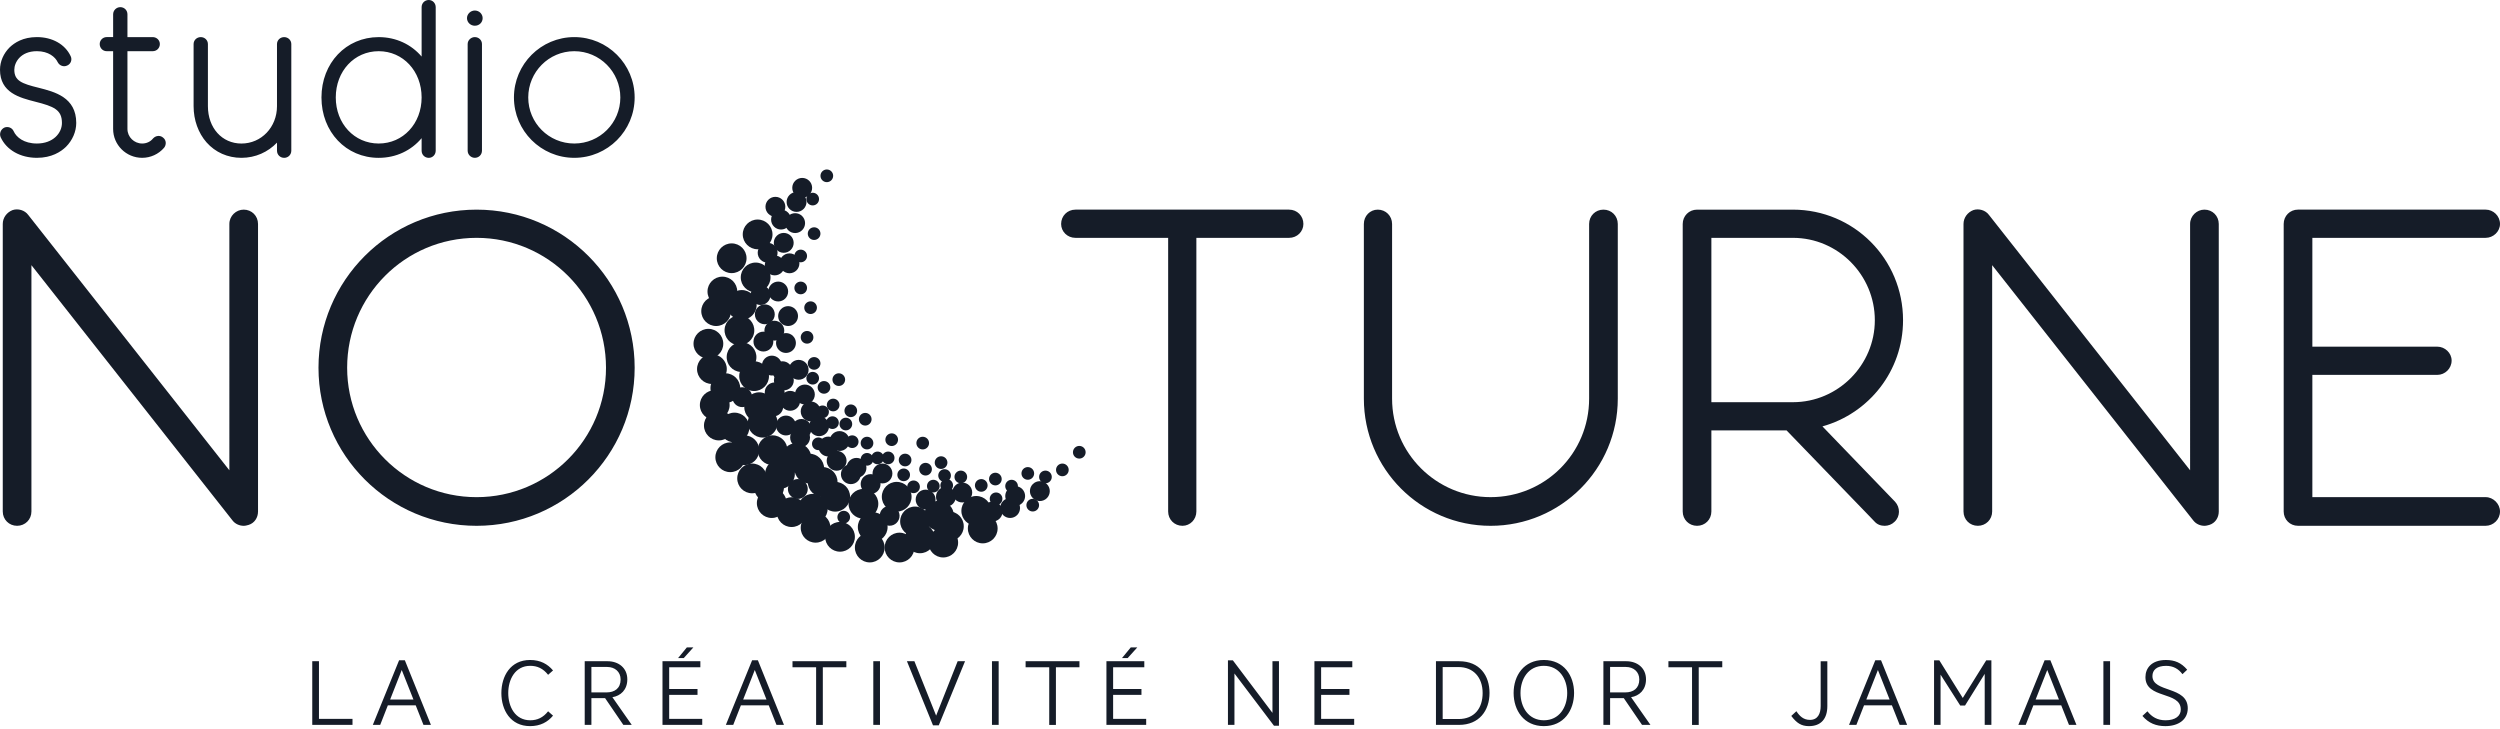 <?xml version="1.0" encoding="utf-8"?>
<!-- Generator: Adobe Illustrator 17.0.0, SVG Export Plug-In . SVG Version: 6.00 Build 0)  -->
<!DOCTYPE svg PUBLIC "-//W3C//DTD SVG 1.1//EN" "http://www.w3.org/Graphics/SVG/1.1/DTD/svg11.dtd">
<svg version="1.1" id="Calque_1" xmlns="http://www.w3.org/2000/svg" xmlns:xlink="http://www.w3.org/1999/xlink" x="0px" y="0px"
	 width="257.106px" height="75px" viewBox="0 0 257.106 75" enable-background="new 0 0 257.106 75" xml:space="preserve">
<g>
	<path fill="#151C28" d="M224.45,69.333l0.486-0.458c-0.61-0.718-1.282-0.999-2.186-0.999c-1.497,0-2.108,0.855-2.108,1.758
		c0,2.284,3.634,1.419,3.634,3.334c0,0.66-0.555,1.108-1.566,1.108c-0.836,0-1.419-0.35-1.865-0.924l-0.514,0.476
		c0.641,0.748,1.408,1.049,2.36,1.049c1.313,0,2.303-0.641,2.303-1.835c0-2.313-3.634-1.584-3.634-3.315
		c0-0.611,0.438-1.049,1.409-1.049C223.489,68.476,224.034,68.777,224.45,69.333 M217.006,68.002h-0.688v6.547h0.688V68.002z
		 M211.749,71.945h-2.401l1.196-3.042L211.749,71.945z M213.547,74.549l-2.682-6.645h-0.592l-2.702,6.645h0.759l0.787-2.011h2.866
		l0.797,2.011H213.547z M204.799,74.549v-6.636h-0.533l-2.409,3.868l-2.41-3.868h-0.544v6.636h0.669V69.38l2.022,3.177h0.496
		l2.022-3.255v5.246h0.686V74.549z M194.334,71.945h-2.399l1.194-3.042L194.334,71.945z M196.133,74.549l-2.682-6.645h-0.592
		l-2.701,6.645h0.757l0.787-2.011h2.866l0.797,2.011H196.133z M187.242,68.002v4.605c0,0.797-0.302,1.428-1.1,1.428
		c-0.679,0-1.068-0.398-1.398-0.893l-0.525,0.486c0.553,0.729,1.029,1.049,1.816,1.049c1.224,0,1.893-0.738,1.893-2.058v-4.616
		h-0.687V68.002z M177.122,68.623v-0.621h-5.538v0.621h2.429v5.928h0.688v-5.928H177.122z M169.736,74.549l-1.992-2.847
		c0.837-0.135,1.535-0.747,1.535-1.835c0-1.186-0.912-1.865-2.03-1.865h-2.352v6.547h0.69v-2.75h1.408l1.876,2.75H169.736z
		 M168.589,69.876c0,0.913-0.611,1.332-1.438,1.332h-1.565v-2.616h1.632C167.987,68.593,168.589,69.078,168.589,69.876
		 M161.882,71.265c0-1.778-1.048-3.391-3.109-3.391c-2.06,0-3.109,1.612-3.109,3.391c0,1.78,1.049,3.411,3.109,3.411
		C160.836,74.676,161.882,73.045,161.882,71.265 M161.175,71.275c0,1.467-0.817,2.8-2.402,2.8c-1.584,0-2.401-1.351-2.401-2.8
		c0-1.467,0.817-2.8,2.401-2.8C160.36,68.476,161.175,69.828,161.175,71.275 M152.478,71.275c0,1.554-0.836,2.672-2.478,2.672
		h-1.632v-5.345H150C151.515,68.602,152.478,69.652,152.478,71.275 M153.186,71.265c0-1.768-0.99-3.263-3.138-3.263h-2.371v6.547
		h2.371C152.129,74.549,153.186,73.073,153.186,71.265 M139.267,74.549v-0.621h-3.4V71.46h2.914v-0.602h-2.914v-2.237h3.207V68
		h-3.895v6.547h4.088V74.549z M131.532,74.635V68h-0.669v5.314l-4.072-5.403h-0.506v6.636h0.669v-5.285l4.063,5.372h0.515V74.635z
		 M115.971,67.679l0.99-1.097h-0.671l-0.903,1.097H115.971z M117.876,74.549v-0.621h-3.4V71.46h2.914v-0.602h-2.914v-2.237h3.207V68
		h-3.895v6.547h4.088V74.549z M111.013,68.623v-0.621h-5.537v0.621h2.429v5.928h0.688v-5.928H111.013z M102.705,68.002h-0.688v6.547
		h0.688V68.002z M94.039,68.002h-0.768l2.682,6.596h0.592l2.702-6.596h-0.759l-2.214,5.596L94.039,68.002z M90.5,68.002h-0.688
		v6.547H90.5V68.002z M87.04,68.623v-0.621h-5.538v0.621h2.429v5.928h0.69v-5.928H87.04z M78.829,71.945h-2.401l1.196-3.042
		L78.829,71.945z M80.625,74.549l-2.681-6.645h-0.594l-2.701,6.645h0.759l0.787-2.011h2.866l0.795,2.011H80.625z M70.317,67.679
		l0.99-1.097h-0.671l-0.902,1.097H70.317z M72.22,74.549v-0.621h-3.4V71.46h2.914v-0.602H68.82v-2.237h3.207V68h-3.895v6.547h4.088
		V74.549z M64.971,74.549l-1.991-2.847c0.837-0.135,1.534-0.747,1.534-1.835c0-1.186-0.912-1.865-2.029-1.865h-2.352v6.547h0.688
		v-2.75h1.409l1.876,2.75H64.971z M63.825,69.876c0,0.913-0.613,1.332-1.438,1.332h-1.566v-2.616h1.634
		C63.222,68.593,63.825,69.078,63.825,69.876 M51.562,71.284c0,1.731,0.933,3.392,2.952,3.392c1.059,0,1.808-0.417,2.361-1.077
		l-0.506-0.448c-0.514,0.651-1.117,0.924-1.835,0.924c-1.565,0-2.264-1.409-2.264-2.8c0-1.389,0.699-2.8,2.264-2.8
		c0.719,0,1.321,0.272,1.835,0.924l0.506-0.448c-0.554-0.66-1.302-1.077-2.361-1.077C52.495,67.875,51.562,69.535,51.562,71.284
		 M42.521,71.945H40.12l1.196-3.042L42.521,71.945z M44.318,74.549l-2.682-6.645h-0.592l-2.702,6.645H39.1l0.787-2.011h2.866
		l0.797,2.011H44.318z M36.252,74.549v-0.621h-3.449V68h-0.69v6.547h4.138V74.549z"/>
	<path fill="#151C28" d="M255.632,51.127h-17.824V38.554h12.849c0.783,0,1.474-0.645,1.474-1.474c0-0.783-0.691-1.428-1.474-1.428
		h-12.849V24.46h17.824c0.783,0,1.474-0.645,1.474-1.428c0-0.829-0.691-1.474-1.474-1.474h-19.298c-0.829,0-1.474,0.645-1.474,1.474
		V52.6c0,0.829,0.645,1.474,1.474,1.474h19.298c0.783,0,1.474-0.645,1.474-1.474C257.106,51.819,256.415,51.127,255.632,51.127
		 M226.709,54.076c-0.414,0-0.875-0.184-1.151-0.553L204.879,27.27v25.331c0,0.829-0.645,1.474-1.474,1.474
		s-1.474-0.645-1.474-1.474V23.033c0-0.645,0.414-1.197,1.013-1.428c0.553-0.184,1.243,0,1.612,0.507l20.679,26.252V23.033
		c0-0.829,0.691-1.474,1.474-1.474c0.829,0,1.474,0.645,1.474,1.474v29.568c0,0.645-0.368,1.197-0.967,1.382
		C227.031,54.03,226.893,54.076,226.709,54.076 M176.002,24.461h8.382c4.651,0,8.428,3.823,8.428,8.474
		c0,4.605-3.776,8.428-8.428,8.428h-8.382V24.461z M187.424,43.851c4.79-1.336,8.29-5.711,8.29-10.916
		c0-6.309-5.066-11.375-11.329-11.375h-9.857c-0.829,0-1.474,0.645-1.474,1.474v29.568c0,0.829,0.645,1.474,1.474,1.474
		c0.829,0,1.474-0.645,1.474-1.474v-8.336h7.737l9.028,9.349c0.276,0.322,0.645,0.461,1.059,0.461c0.368,0,0.737-0.138,1.013-0.414
		c0.599-0.553,0.599-1.474,0.046-2.072L187.424,43.851z M153.296,54.076c-7.184,0-13.033-5.849-13.033-13.079V23.033
		c0-0.829,0.645-1.474,1.428-1.474c0.829,0,1.474,0.645,1.474,1.474v17.962c0,5.619,4.559,10.132,10.132,10.132
		c5.619,0,10.132-4.513,10.132-10.132V23.033c0-0.829,0.645-1.474,1.474-1.474s1.474,0.645,1.474,1.474v17.962
		C166.377,48.226,160.527,54.076,153.296,54.076 M132.571,21.559h-21.969c-0.829,0-1.474,0.645-1.474,1.474
		c0,0.783,0.645,1.428,1.474,1.428h9.533v28.14c0,0.829,0.645,1.474,1.474,1.474c0.783,0,1.428-0.645,1.428-1.474v-28.14h9.533
		c0.829,0,1.474-0.645,1.474-1.428C134.045,22.204,133.4,21.559,132.571,21.559"/>
	<path fill="#151C28" d="M49.012,24.461c-7.369,0-13.311,5.987-13.311,13.357c0,7.323,5.941,13.311,13.311,13.311
		s13.311-5.987,13.311-13.311C62.322,30.449,56.38,24.461,49.012,24.461 M49.012,54.076c-8.982,0-16.258-7.277-16.258-16.258
		s7.277-16.258,16.258-16.258S65.27,28.838,65.27,37.818S57.992,54.076,49.012,54.076 M25.062,54.076
		c-0.414,0-0.875-0.184-1.151-0.553L3.232,27.27v25.331c0,0.829-0.645,1.474-1.474,1.474s-1.474-0.645-1.474-1.474V23.033
		c0-0.645,0.414-1.197,1.013-1.428c0.553-0.184,1.243,0,1.612,0.507l20.679,26.252V23.033c0-0.829,0.691-1.474,1.474-1.474
		c0.829,0,1.474,0.645,1.474,1.474v29.568c0,0.645-0.368,1.197-0.967,1.382C25.385,54.03,25.247,54.076,25.062,54.076"/>
	<path fill="#151C28" d="M59.061,5.265c-2.62,0-4.735,2.14-4.735,4.759c0,2.621,2.115,4.736,4.735,4.736
		c2.621,0,4.736-2.115,4.736-4.736S61.683,5.265,59.061,5.265 M59.061,16.231c-3.424,0-6.206-2.782-6.206-6.208
		c0-3.424,2.781-6.208,6.206-6.208s6.208,2.782,6.208,6.208C65.269,13.45,62.488,16.231,59.061,16.231 M48.831,16.231
		c-0.391,0-0.736-0.322-0.736-0.736V4.528c0-0.391,0.344-0.713,0.736-0.713c0.414,0,0.736,0.322,0.736,0.713v10.967
		C49.567,15.909,49.245,16.231,48.831,16.231 M48.831,1.082c0.46,0,0.805,0.367,0.805,0.782c0,0.437-0.345,0.782-0.805,0.782
		c-0.438,0-0.805-0.345-0.805-0.782C48.026,1.448,48.394,1.082,48.831,1.082 M38.946,14.76c-2.506,0-4.414-2.046-4.414-4.736
		c0-2.712,1.908-4.759,4.414-4.759c2.505,0,4.414,2.048,4.414,4.759C43.36,12.714,41.451,14.76,38.946,14.76 M44.096,0
		c-0.414,0-0.736,0.322-0.736,0.736v5.081c-1.058-1.243-2.621-2-4.414-2c-3.357,0-5.886,2.667-5.886,6.208
		c0,3.539,2.529,6.208,5.886,6.208c1.792,0,3.355-0.759,4.414-2.023v1.288c0,0.414,0.322,0.736,0.736,0.736
		c0.391,0,0.713-0.322,0.713-0.736V0.736C44.808,0.323,44.486,0,44.096,0 M29.222,3.817c-0.414,0-0.736,0.322-0.736,0.713v6.231
		v0.069v0.092c0,2.161-1.609,3.84-3.657,3.84c-2,0-3.447-1.609-3.447-3.84V4.529c0-0.391-0.322-0.713-0.736-0.713
		s-0.736,0.322-0.736,0.713v6.392c0,1.425,0.483,2.758,1.333,3.725c0.897,1.012,2.161,1.586,3.587,1.586
		c1.448,0,2.736-0.598,3.657-1.563v0.828c0,0.414,0.321,0.736,0.736,0.736c0.414,0,0.736-0.322,0.736-0.736V4.529
		C29.958,4.138,29.635,3.817,29.222,3.817 M16.784,14.163c0.321,0.252,0.344,0.713,0.092,1.033
		c-0.576,0.667-1.404,1.035-2.253,1.035c-1.655,0-2.989-1.334-2.989-2.966V5.264h-0.667c-0.391,0-0.713-0.321-0.713-0.736
		c0-0.391,0.322-0.713,0.713-0.713h0.668V1.471c0-0.414,0.344-0.736,0.736-0.736c0.414,0,0.736,0.322,0.736,0.736v2.345h2.597
		c0.414,0,0.736,0.322,0.736,0.713c0,0.414-0.321,0.736-0.736,0.736h-2.597v8.001c0,0.828,0.69,1.494,1.517,1.494
		c0.437,0,0.849-0.184,1.125-0.529C16.025,13.933,16.485,13.887,16.784,14.163 M3.795,16.231c-1.701,0-3.127-0.805-3.725-2.115
		c-0.161-0.368,0-0.805,0.367-0.989c0.368-0.161,0.805,0,0.966,0.368c0.276,0.621,1.058,1.265,2.391,1.265
		c1.678,0,2.575-1.081,2.575-2.115c0-1.358-0.828-1.701-2.736-2.184C2.023,10.046,0,9.54,0,7.172c0-0.851,0.367-1.678,0.989-2.299
		c0.506-0.484,1.379-1.058,2.805-1.058c1.586,0,2.897,0.736,3.47,1.954C7.448,6.136,7.287,6.574,6.92,6.734
		C6.553,6.918,6.116,6.757,5.932,6.39C5.68,5.861,4.989,5.264,3.794,5.264c-1.701,0-2.322,1.173-2.322,1.908
		c0,1.125,0.736,1.425,2.529,1.861c1.609,0.414,3.84,0.966,3.84,3.61c0,0.897-0.391,1.792-1.058,2.459
		C6.255,15.611,5.312,16.231,3.795,16.231"/>
	<path fill="#151C28" d="M92.508,57.84c0.844,0,1.53-0.684,1.53-1.53c0-0.844-0.686-1.528-1.53-1.528s-1.53,0.684-1.53,1.528
		C90.978,57.154,91.664,57.84,92.508,57.84"/>
	<path fill="#151C28" d="M89.449,57.84c0.844,0,1.53-0.684,1.53-1.53c0-0.844-0.686-1.528-1.53-1.528
		c-0.844,0-1.53,0.684-1.53,1.528C87.919,57.154,88.605,57.84,89.449,57.84"/>
	<path fill="#151C28" d="M86.389,56.737c0.844,0,1.53-0.684,1.53-1.53c0-0.844-0.686-1.528-1.53-1.528
		c-0.844,0-1.53,0.684-1.53,1.528C84.86,56.053,85.546,56.737,86.389,56.737"/>
	<path fill="#151C28" d="M83.878,55.808c0.844,0,1.53-0.684,1.53-1.53c0-0.844-0.686-1.528-1.53-1.528s-1.53,0.684-1.53,1.528
		C82.347,55.124,83.033,55.808,83.878,55.808"/>
	<path fill="#151C28" d="M81.411,54.199c0.844,0,1.53-0.684,1.53-1.53c0-0.844-0.686-1.528-1.53-1.528
		c-0.844,0-1.53,0.684-1.53,1.528C79.882,53.514,80.567,54.199,81.411,54.199"/>
	<path fill="#151C28" d="M79.09,51.66c0.844,0,1.53-0.684,1.53-1.53c0-0.844-0.686-1.528-1.53-1.528c-0.844,0-1.53,0.684-1.53,1.528
		C77.561,50.976,78.246,51.66,79.09,51.66"/>
	<path fill="#151C28" d="M76.552,47.83c0.844,0,1.53-0.684,1.53-1.53c0-0.844-0.686-1.528-1.53-1.528s-1.53,0.684-1.53,1.528
		C75.022,47.146,75.708,47.83,76.552,47.83"/>
	<path fill="#151C28" d="M77.35,50.731c0.844,0,1.53-0.684,1.53-1.53c0-0.844-0.686-1.528-1.53-1.528s-1.53,0.684-1.53,1.528
		C75.82,50.047,76.506,50.731,77.35,50.731"/>
	<path fill="#151C28" d="M75.536,45.496c0.844,0,1.53-0.684,1.53-1.53c0-0.844-0.686-1.528-1.53-1.528s-1.53,0.684-1.53,1.528
		C74.007,44.812,74.692,45.496,75.536,45.496"/>
	<path fill="#151C28" d="M73.506,43.187c0.844,0,1.53-0.684,1.53-1.53c0-0.844-0.686-1.528-1.53-1.528
		c-0.844,0-1.53,0.684-1.53,1.528C71.975,42.503,72.661,43.187,73.506,43.187"/>
	<path fill="#151C28" d="M73.215,39.488c0.844,0,1.53-0.684,1.53-1.53c0-0.844-0.686-1.528-1.53-1.528s-1.53,0.684-1.53,1.528
		C71.686,38.804,72.372,39.488,73.215,39.488"/>
	<path fill="#151C28" d="M73.928,45.292c0.844,0,1.53-0.684,1.53-1.53c0-0.844-0.686-1.528-1.53-1.528
		c-0.844,0-1.53,0.684-1.53,1.528C72.397,44.607,73.083,45.292,73.928,45.292"/>
	<path fill="#151C28" d="M75.101,48.555c0.844,0,1.53-0.684,1.53-1.53c0-0.844-0.686-1.528-1.53-1.528
		c-0.844,0-1.53,0.684-1.53,1.528C73.571,47.871,74.257,48.555,75.101,48.555"/>
	<path fill="#151C28" d="M79.368,53.27c0.844,0,1.53-0.684,1.53-1.53c0-0.844-0.686-1.528-1.53-1.528
		c-0.844,0-1.53,0.684-1.53,1.528C77.837,52.585,78.524,53.27,79.368,53.27"/>
	<path fill="#151C28" d="M72.853,36.878c0.844,0,1.53-0.684,1.53-1.53c0-0.844-0.686-1.528-1.53-1.528
		c-0.844,0-1.53,0.684-1.53,1.528C71.323,36.194,72.009,36.878,72.853,36.878"/>
	<path fill="#151C28" d="M73.651,33.528c0.844,0,1.53-0.684,1.53-1.53c0-0.844-0.686-1.528-1.53-1.528
		c-0.844,0-1.53,0.684-1.53,1.528C72.121,32.844,72.807,33.528,73.651,33.528"/>
	<path fill="#151C28" d="M74.291,31.51c0.844,0,1.53-0.684,1.53-1.53c0-0.844-0.686-1.528-1.53-1.528
		c-0.844,0-1.53,0.684-1.53,1.528C72.76,30.826,73.447,31.51,74.291,31.51"/>
	<path fill="#151C28" d="M75.247,28.089c0.844,0,1.53-0.684,1.53-1.53c0-0.844-0.686-1.528-1.53-1.528s-1.53,0.684-1.53,1.528
		C73.716,27.404,74.402,28.089,75.247,28.089"/>
	<path fill="#151C28" d="M77.916,25.635c0.844,0,1.53-0.684,1.53-1.53c0-0.844-0.686-1.528-1.53-1.528
		c-0.844,0-1.53,0.684-1.53,1.528C76.387,24.951,77.073,25.635,77.916,25.635"/>
	<path fill="#151C28" d="M76.285,32.889c0.844,0,1.53-0.684,1.53-1.53c0-0.844-0.686-1.528-1.53-1.528
		c-0.844,0-1.53,0.684-1.53,1.528C74.754,32.204,75.44,32.889,76.285,32.889"/>
	<path fill="#151C28" d="M77.712,30.061c0.844,0,1.53-0.684,1.53-1.53c0-0.844-0.686-1.528-1.53-1.528s-1.53,0.684-1.53,1.528
		C76.183,29.376,76.868,30.061,77.712,30.061"/>
	<path fill="#151C28" d="M74.594,41.447c0.844,0,1.53-0.684,1.53-1.53c0-0.844-0.686-1.528-1.53-1.528
		c-0.844,0-1.53,0.684-1.53,1.528C73.064,40.762,73.75,41.447,74.594,41.447"/>
	<path fill="#151C28" d="M78.075,43.405c0.844,0,1.53-0.684,1.53-1.53c0-0.844-0.686-1.528-1.53-1.528
		c-0.844,0-1.53,0.684-1.53,1.528C76.545,42.721,77.231,43.405,78.075,43.405"/>
	<path fill="#151C28" d="M77.554,40.215c0.844,0,1.53-0.684,1.53-1.53c0-0.844-0.686-1.528-1.53-1.528
		c-0.844,0-1.53,0.684-1.53,1.528C76.024,39.53,76.71,40.215,77.554,40.215"/>
	<path fill="#151C28" d="M79.453,47.83c0.844,0,1.53-0.684,1.53-1.53c0-0.844-0.686-1.528-1.53-1.528
		c-0.844,0-1.53,0.684-1.53,1.528C77.923,47.146,78.609,47.83,79.453,47.83"/>
	<path fill="#151C28" d="M78.437,45.001c0.844,0,1.53-0.684,1.53-1.53c0-0.844-0.686-1.528-1.53-1.528
		c-0.844,0-1.53,0.684-1.53,1.528C76.908,44.317,77.593,45.001,78.437,45.001"/>
	<path fill="#151C28" d="M81.906,48.628c0.844,0,1.53-0.684,1.53-1.53c0-0.844-0.686-1.528-1.53-1.528
		c-0.844,0-1.53,0.684-1.53,1.528C80.375,47.942,81.061,48.628,81.906,48.628"/>
	<path fill="#151C28" d="M80.214,50.273c0.844,0,1.53-0.684,1.53-1.53c0-0.844-0.686-1.528-1.53-1.528
		c-0.844,0-1.53,0.684-1.53,1.528C78.685,49.588,79.37,50.273,80.214,50.273"/>
	<path fill="#151C28" d="M83.587,53.85c0.844,0,1.53-0.684,1.53-1.53c0-0.844-0.686-1.528-1.53-1.528
		c-0.844,0-1.53,0.684-1.53,1.528C82.058,53.166,82.743,53.85,83.587,53.85"/>
	<path fill="#151C28" d="M84.603,51.094c0.844,0,1.53-0.684,1.53-1.53c0-0.844-0.686-1.528-1.53-1.528s-1.53,0.684-1.53,1.528
		C83.072,50.409,83.758,51.094,84.603,51.094"/>
	<path fill="#151C28" d="M83.225,49.716c0.844,0,1.53-0.684,1.53-1.53c0-0.844-0.686-1.528-1.53-1.528
		c-0.844,0-1.53,0.684-1.53,1.528C81.694,49.031,82.38,49.716,83.225,49.716"/>
	<path fill="#151C28" d="M88.797,53.341c0.844,0,1.53-0.684,1.53-1.53c0-0.844-0.686-1.528-1.53-1.528
		c-0.844,0-1.53,0.684-1.53,1.528C87.266,52.657,87.952,53.341,88.797,53.341"/>
	<path fill="#151C28" d="M85.894,52.616c0.844,0,1.53-0.684,1.53-1.53c0-0.844-0.686-1.528-1.53-1.528
		c-0.844,0-1.53,0.684-1.53,1.528C84.365,51.932,85.051,52.616,85.894,52.616"/>
	<path fill="#151C28" d="M89.752,55.735c0.844,0,1.53-0.684,1.53-1.53c0-0.844-0.686-1.528-1.53-1.528
		c-0.844,0-1.53,0.684-1.53,1.528C88.222,55.051,88.908,55.735,89.752,55.735"/>
	<path fill="#151C28" d="M94.104,55.155c0.844,0,1.53-0.684,1.53-1.53c0-0.844-0.686-1.528-1.53-1.528s-1.53,0.684-1.53,1.528
		C92.574,54.471,93.26,55.155,94.104,55.155"/>
	<path fill="#151C28" d="M92.218,52.616c0.844,0,1.53-0.684,1.53-1.53c0-0.844-0.686-1.528-1.53-1.528s-1.53,0.684-1.53,1.528
		C90.688,51.932,91.375,52.616,92.218,52.616"/>
	<path fill="#151C28" d="M96.571,54.561c0.844,0,1.53-0.684,1.53-1.53c0-0.844-0.686-1.528-1.53-1.528
		c-0.844,0-1.53,0.684-1.53,1.528C95.04,53.877,95.725,54.561,96.571,54.561"/>
	<path fill="#151C28" d="M100.401,54.068c0.844,0,1.53-0.684,1.53-1.53c0-0.844-0.686-1.528-1.53-1.528s-1.53,0.684-1.53,1.528
		C98.871,53.383,99.557,54.068,100.401,54.068"/>
	<path fill="#151C28" d="M97.585,55.65c0.844,0,1.53-0.684,1.53-1.53c0-0.844-0.686-1.528-1.53-1.528s-1.53,0.684-1.53,1.528
		C96.055,54.966,96.741,55.65,97.585,55.65"/>
	<path fill="#151C28" d="M94.612,56.896c0.844,0,1.53-0.684,1.53-1.53c0-0.844-0.686-1.528-1.53-1.528s-1.53,0.684-1.53,1.528
		C93.081,56.211,93.767,56.896,94.612,56.896"/>
	<path fill="#151C28" d="M97.005,57.331c0.844,0,1.53-0.684,1.53-1.53c0-0.844-0.686-1.528-1.53-1.528
		c-0.844,0-1.53,0.684-1.53,1.528C95.475,56.647,96.161,57.331,97.005,57.331"/>
	<path fill="#151C28" d="M101.067,55.88c0.844,0,1.53-0.684,1.53-1.53c0-0.844-0.686-1.528-1.53-1.528
		c-0.844,0-1.53,0.684-1.53,1.528C99.537,55.196,100.222,55.88,101.067,55.88"/>
	<path fill="#151C28" d="M103.882,53.27c0.564,0,1.022-0.458,1.022-1.022s-0.458-1.022-1.022-1.022s-1.022,0.458-1.022,1.022
		C102.861,52.811,103.318,53.27,103.882,53.27"/>
	<path fill="#151C28" d="M102.082,53.632c0.564,0,1.022-0.458,1.022-1.022c0-0.564-0.458-1.022-1.022-1.022
		s-1.022,0.458-1.022,1.022C101.061,53.174,101.518,53.632,102.082,53.632"/>
	<path fill="#151C28" d="M97.282,52.109c0.564,0,1.022-0.458,1.022-1.022s-0.458-1.022-1.022-1.022s-1.022,0.458-1.022,1.022
		C96.26,51.651,96.718,52.109,97.282,52.109"/>
	<path fill="#151C28" d="M95.192,52.399c0.564,0,1.022-0.458,1.022-1.022s-0.458-1.022-1.022-1.022s-1.022,0.458-1.022,1.022
		C94.17,51.942,94.627,52.399,95.192,52.399"/>
	<path fill="#151C28" d="M89.535,50.803c0.564,0,1.022-0.458,1.022-1.022s-0.458-1.022-1.022-1.022s-1.022,0.458-1.022,1.022
		C88.513,50.346,88.97,50.803,89.535,50.803"/>
	<path fill="#151C28" d="M91.492,54.068c0.564,0,1.022-0.458,1.022-1.022c0-0.564-0.458-1.022-1.022-1.022s-1.022,0.458-1.022,1.022
		C90.47,53.609,90.928,54.068,91.492,54.068"/>
	<path fill="#151C28" d="M87.504,49.789c0.564,0,1.022-0.458,1.022-1.022s-0.458-1.022-1.022-1.022s-1.022,0.458-1.022,1.022
		S86.94,49.789,87.504,49.789"/>
	<path fill="#151C28" d="M85.183,46.946c0.564,0,1.022-0.458,1.022-1.022s-0.458-1.022-1.022-1.022
		c-0.564,0-1.022,0.458-1.022,1.022S84.619,46.946,85.183,46.946"/>
	<path fill="#151C28" d="M82.282,46.017c0.564,0,1.022-0.458,1.022-1.022c0-0.564-0.458-1.022-1.022-1.022s-1.022,0.458-1.022,1.022
		C81.26,45.558,81.717,46.017,82.282,46.017"/>
	<path fill="#151C28" d="M83.37,43.333c0.564,0,1.022-0.458,1.022-1.022s-0.458-1.022-1.022-1.022s-1.022,0.458-1.022,1.022
		C82.347,42.875,82.806,43.333,83.37,43.333"/>
	<path fill="#151C28" d="M79.526,42.825c0.564,0,1.022-0.458,1.022-1.022s-0.458-1.022-1.022-1.022s-1.022,0.458-1.022,1.022
		C78.503,42.368,78.962,42.825,79.526,42.825"/>
	<path fill="#151C28" d="M80.613,40.142c0.564,0,1.022-0.458,1.022-1.022s-0.458-1.022-1.022-1.022s-1.022,0.458-1.022,1.022
		S80.049,40.142,80.613,40.142"/>
	<path fill="#151C28" d="M79.38,38.619c0.564,0,1.022-0.458,1.022-1.022s-0.458-1.022-1.022-1.022s-1.022,0.458-1.022,1.022
		C78.359,38.16,78.816,38.619,79.38,38.619"/>
	<path fill="#151C28" d="M78.51,36.152c0.564,0,1.022-0.458,1.022-1.022s-0.458-1.022-1.022-1.022s-1.022,0.458-1.022,1.022
		C77.488,35.695,77.946,36.152,78.51,36.152"/>
	<path fill="#151C28" d="M79.634,35.028c0.564,0,1.022-0.458,1.022-1.022s-0.458-1.022-1.022-1.022s-1.022,0.458-1.022,1.022
		C78.612,34.571,79.07,35.028,79.634,35.028"/>
	<path fill="#151C28" d="M80.831,44.783c0.564,0,1.022-0.458,1.022-1.022s-0.458-1.022-1.022-1.022s-1.022,0.458-1.022,1.022
		S80.267,44.783,80.831,44.783"/>
	<path fill="#151C28" d="M81.266,42.245c0.564,0,1.022-0.458,1.022-1.022S81.83,40.2,81.266,40.2c-0.564,0-1.022,0.458-1.022,1.022
		C80.244,41.788,80.702,42.245,81.266,42.245"/>
	<path fill="#151C28" d="M76.334,41.869c0.564,0,1.022-0.458,1.022-1.022s-0.458-1.022-1.022-1.022s-1.022,0.458-1.022,1.022
		C75.312,41.412,75.77,41.869,76.334,41.869"/>
	<path fill="#151C28" d="M78.655,33.347c0.564,0,1.022-0.458,1.022-1.022s-0.458-1.022-1.022-1.022s-1.022,0.458-1.022,1.022
		S78.091,33.347,78.655,33.347"/>
	<path fill="#151C28" d="M78.219,31.366c0.564,0,1.022-0.458,1.022-1.022s-0.458-1.022-1.022-1.022s-1.022,0.458-1.022,1.022
		C77.198,30.907,77.655,31.366,78.219,31.366"/>
	<path fill="#151C28" d="M79.671,28.32c0.564,0,1.022-0.458,1.022-1.022c0-0.564-0.458-1.022-1.022-1.022s-1.022,0.458-1.022,1.022
		C78.648,27.862,79.107,28.32,79.671,28.32"/>
	<path fill="#151C28" d="M78.946,27.014c0.564,0,1.022-0.458,1.022-1.022c0-0.564-0.458-1.022-1.022-1.022
		c-0.564,0-1.022,0.458-1.022,1.022C77.923,26.556,78.382,27.014,78.946,27.014"/>
	<path fill="#151C28" d="M80.324,23.605c0.564,0,1.022-0.458,1.022-1.022c0-0.564-0.458-1.022-1.022-1.022s-1.022,0.458-1.022,1.022
		C79.301,23.147,79.76,23.605,80.324,23.605"/>
	<path fill="#151C28" d="M79.744,22.287c0.564,0,1.022-0.458,1.022-1.022c0-0.564-0.458-1.022-1.022-1.022s-1.022,0.458-1.022,1.022
		C78.721,21.828,79.18,22.287,79.744,22.287"/>
	<path fill="#151C28" d="M80.601,25.998c0.564,0,1.022-0.458,1.022-1.022c0-0.564-0.458-1.022-1.022-1.022s-1.022,0.458-1.022,1.022
		C79.579,25.541,80.036,25.998,80.601,25.998"/>
	<path fill="#151C28" d="M80.033,31.003c0.564,0,1.022-0.458,1.022-1.022s-0.458-1.022-1.022-1.022s-1.022,0.458-1.022,1.022
		S79.469,31.003,80.033,31.003"/>
	<path fill="#151C28" d="M80.469,39.199c0.564,0,1.022-0.458,1.022-1.022s-0.458-1.022-1.022-1.022s-1.022,0.458-1.022,1.022
		S79.905,39.199,80.469,39.199"/>
	<path fill="#151C28" d="M79.671,41.375c0.564,0,1.022-0.458,1.022-1.022c0-0.564-0.458-1.022-1.022-1.022s-1.022,0.458-1.022,1.022
		C78.648,40.917,79.107,41.375,79.671,41.375"/>
	<path fill="#151C28" d="M82.776,41.593c0.564,0,1.022-0.458,1.022-1.022s-0.458-1.022-1.022-1.022s-1.022,0.458-1.022,1.022
		C81.755,41.134,82.212,41.593,82.776,41.593"/>
	<path fill="#151C28" d="M82.427,45.133c0.564,0,1.022-0.458,1.022-1.022s-0.458-1.022-1.022-1.022s-1.022,0.458-1.022,1.022
		S81.863,45.133,82.427,45.133"/>
	<path fill="#151C28" d="M86.344,46.379c0.564,0,1.022-0.458,1.022-1.022s-0.458-1.022-1.022-1.022s-1.022,0.458-1.022,1.022
		S85.78,46.379,86.344,46.379"/>
	<path fill="#151C28" d="M88.084,49.135c0.564,0,1.022-0.458,1.022-1.022s-0.458-1.022-1.022-1.022s-1.022,0.458-1.022,1.022
		S87.52,49.135,88.084,49.135"/>
	<path fill="#151C28" d="M90.755,49.716c0.564,0,1.022-0.458,1.022-1.022s-0.458-1.022-1.022-1.022s-1.022,0.458-1.022,1.022
		S90.19,49.716,90.755,49.716"/>
	<path fill="#151C28" d="M86.041,48.41c0.564,0,1.022-0.458,1.022-1.022s-0.458-1.022-1.022-1.022c-0.564,0-1.022,0.458-1.022,1.022
		C85.018,47.952,85.475,48.41,86.041,48.41"/>
	<path fill="#151C28" d="M84.24,44.856c0.564,0,1.022-0.458,1.022-1.022s-0.458-1.022-1.022-1.022s-1.022,0.458-1.022,1.022
		C83.218,44.398,83.675,44.856,84.24,44.856"/>
	<path fill="#151C28" d="M82.051,51.311c0.564,0,1.022-0.458,1.022-1.022c0-0.564-0.458-1.022-1.022-1.022s-1.022,0.458-1.022,1.022
		C81.028,50.853,81.487,51.311,82.051,51.311"/>
	<path fill="#151C28" d="M82.136,39.054c0.564,0,1.022-0.458,1.022-1.022c0-0.564-0.458-1.022-1.022-1.022s-1.022,0.458-1.022,1.022
		C81.114,38.596,81.572,39.054,82.136,39.054"/>
	<path fill="#151C28" d="M80.831,36.298c0.564,0,1.022-0.458,1.022-1.022s-0.458-1.022-1.022-1.022s-1.022,0.458-1.022,1.022
		S80.267,36.298,80.831,36.298"/>
	<path fill="#151C28" d="M81.049,33.528c0.564,0,1.022-0.458,1.022-1.022s-0.458-1.022-1.022-1.022s-1.022,0.458-1.022,1.022
		C80.026,33.07,80.485,33.528,81.049,33.528"/>
	<path fill="#151C28" d="M81.193,28.102c0.564,0,1.022-0.458,1.022-1.022s-0.458-1.022-1.022-1.022s-1.022,0.458-1.022,1.022
		C80.171,27.644,80.629,28.102,81.193,28.102"/>
	<path fill="#151C28" d="M81.774,23.968c0.564,0,1.022-0.458,1.022-1.022s-0.458-1.022-1.022-1.022s-1.022,0.458-1.022,1.022
		S81.21,23.968,81.774,23.968"/>
	<path fill="#151C28" d="M81.92,21.792c0.564,0,1.022-0.458,1.022-1.022s-0.458-1.022-1.022-1.022s-1.022,0.458-1.022,1.022
		C80.897,21.333,81.354,21.792,81.92,21.792"/>
	<path fill="#151C28" d="M82.5,20.341c0.564,0,1.022-0.458,1.022-1.022c0-0.564-0.458-1.022-1.022-1.022s-1.022,0.458-1.022,1.022
		C81.477,19.883,81.935,20.341,82.5,20.341"/>
	<path fill="#151C28" d="M98.963,51.674c0.564,0,1.022-0.458,1.022-1.022s-0.458-1.022-1.022-1.022s-1.022,0.458-1.022,1.022
		S98.399,51.674,98.963,51.674"/>
	<path fill="#151C28" d="M104.403,52.036c0.564,0,1.022-0.458,1.022-1.022s-0.458-1.022-1.022-1.022
		c-0.564,0-1.022,0.458-1.022,1.022S103.839,52.036,104.403,52.036"/>
	<path fill="#151C28" d="M106.941,51.529c0.564,0,1.022-0.458,1.022-1.022s-0.458-1.022-1.022-1.022s-1.022,0.458-1.022,1.022
		C105.92,51.071,106.377,51.529,106.941,51.529"/>
	<path fill="#151C28" d="M107.516,49.702c0.361,0,0.652-0.292,0.652-0.652c0-0.36-0.292-0.652-0.652-0.652
		c-0.361,0-0.652,0.292-0.652,0.652C106.864,49.41,107.155,49.702,107.516,49.702"/>
	<path fill="#151C28" d="M109.256,48.977c0.361,0,0.652-0.292,0.652-0.652s-0.292-0.652-0.652-0.652
		c-0.361,0-0.652,0.292-0.652,0.652S108.895,48.977,109.256,48.977"/>
	<path fill="#151C28" d="M110.997,47.163c0.361,0,0.652-0.292,0.652-0.652c0-0.361-0.292-0.652-0.652-0.652
		c-0.361,0-0.652,0.292-0.652,0.652C110.344,46.873,110.636,47.163,110.997,47.163"/>
	<path fill="#151C28" d="M105.702,49.34c0.361,0,0.652-0.292,0.652-0.652c0-0.36-0.292-0.652-0.652-0.652
		c-0.361,0-0.652,0.292-0.652,0.652C105.05,49.047,105.341,49.34,105.702,49.34"/>
	<path fill="#151C28" d="M102.366,49.92c0.361,0,0.652-0.292,0.652-0.652c0-0.36-0.292-0.652-0.652-0.652
		c-0.361,0-0.652,0.292-0.652,0.652C101.714,49.628,102.005,49.92,102.366,49.92"/>
	<path fill="#151C28" d="M106.209,52.603c0.361,0,0.652-0.292,0.652-0.652s-0.292-0.652-0.652-0.652
		c-0.361,0-0.652,0.292-0.652,0.652S105.85,52.603,106.209,52.603"/>
	<path fill="#151C28" d="M98.812,49.702c0.361,0,0.652-0.292,0.652-0.652c0-0.36-0.292-0.652-0.652-0.652S98.16,48.69,98.16,49.05
		C98.16,49.41,98.451,49.702,98.812,49.702"/>
	<path fill="#151C28" d="M95.186,48.904c0.361,0,0.652-0.292,0.652-0.652c0-0.361-0.292-0.652-0.652-0.652
		c-0.361,0-0.652,0.292-0.652,0.652C94.533,48.613,94.825,48.904,95.186,48.904"/>
	<path fill="#151C28" d="M91.705,45.871c0.361,0,0.652-0.292,0.652-0.652c0-0.361-0.292-0.652-0.652-0.652
		c-0.361,0-0.652,0.292-0.652,0.652C91.051,45.58,91.343,45.871,91.705,45.871"/>
	<path fill="#151C28" d="M88.983,43.768c0.361,0,0.652-0.292,0.652-0.652c0-0.361-0.292-0.652-0.652-0.652
		c-0.361,0-0.652,0.292-0.652,0.652C88.332,43.475,88.624,43.768,88.983,43.768"/>
	<path fill="#151C28" d="M86.264,39.694c0.361,0,0.652-0.292,0.652-0.652s-0.292-0.652-0.652-0.652
		c-0.361,0-0.652,0.292-0.652,0.652S85.904,39.694,86.264,39.694"/>
	<path fill="#151C28" d="M83,35.342c0.361,0,0.652-0.292,0.652-0.652c0-0.361-0.292-0.652-0.652-0.652
		c-0.361,0-0.652,0.292-0.652,0.652C82.348,35.05,82.639,35.342,83,35.342"/>
	<path fill="#151C28" d="M83.363,32.295c0.361,0,0.652-0.292,0.652-0.652c0-0.361-0.292-0.652-0.652-0.652
		c-0.361,0-0.652,0.292-0.652,0.652C82.711,32.004,83.002,32.295,83.363,32.295"/>
	<path fill="#151C28" d="M82.347,30.265c0.361,0,0.652-0.292,0.652-0.652c0-0.36-0.292-0.652-0.652-0.652
		c-0.361,0-0.652,0.292-0.652,0.652C81.695,29.973,81.987,30.265,82.347,30.265"/>
	<path fill="#151C28" d="M82.347,26.977c0.361,0,0.652-0.292,0.652-0.652c0-0.361-0.292-0.652-0.652-0.652
		c-0.361,0-0.652,0.292-0.652,0.652C81.695,26.685,81.987,26.977,82.347,26.977"/>
	<path fill="#151C28" d="M83.725,24.679c0.361,0,0.652-0.292,0.652-0.652s-0.292-0.652-0.652-0.652
		c-0.361,0-0.652,0.292-0.652,0.652S83.365,24.679,83.725,24.679"/>
	<path fill="#151C28" d="M83.58,21.126c0.361,0,0.652-0.292,0.652-0.652c0-0.36-0.292-0.652-0.652-0.652
		c-0.361,0-0.652,0.292-0.652,0.652C82.929,20.834,83.219,21.126,83.58,21.126"/>
	<path fill="#151C28" d="M85.032,18.733c0.361,0,0.652-0.292,0.652-0.652c0-0.361-0.292-0.652-0.652-0.652
		c-0.361,0-0.652,0.292-0.652,0.652C84.378,18.44,84.671,18.733,85.032,18.733"/>
	<path fill="#151C28" d="M83.725,38.025c0.361,0,0.652-0.292,0.652-0.652c0-0.361-0.292-0.652-0.652-0.652
		c-0.361,0-0.652,0.292-0.652,0.652C83.073,37.733,83.365,38.025,83.725,38.025"/>
	<path fill="#151C28" d="M84.741,40.491c0.361,0,0.652-0.292,0.652-0.652s-0.292-0.652-0.652-0.652
		c-0.361,0-0.652,0.292-0.652,0.652S84.38,40.491,84.741,40.491"/>
	<path fill="#151C28" d="M84.596,43.006c0.361,0,0.652-0.292,0.652-0.652c0-0.361-0.292-0.652-0.652-0.652
		c-0.361,0-0.652,0.292-0.652,0.652C83.944,42.714,84.235,43.006,84.596,43.006"/>
	<path fill="#151C28" d="M83.58,39.548c0.361,0,0.652-0.292,0.652-0.652s-0.292-0.652-0.652-0.652c-0.361,0-0.652,0.292-0.652,0.652
		S83.219,39.548,83.58,39.548"/>
	<path fill="#151C28" d="M85.612,44.118c0.361,0,0.652-0.292,0.652-0.652c0-0.361-0.292-0.652-0.652-0.652
		c-0.361,0-0.652,0.292-0.652,0.652C84.959,43.826,85.251,44.118,85.612,44.118"/>
	<path fill="#151C28" d="M84.161,46.294c0.361,0,0.652-0.292,0.652-0.652c0-0.361-0.292-0.652-0.652-0.652
		c-0.361,0-0.652,0.292-0.652,0.652C83.509,46.002,83.8,46.294,84.161,46.294"/>
	<path fill="#151C28" d="M87.642,46.076c0.361,0,0.652-0.292,0.652-0.652c0-0.361-0.292-0.652-0.652-0.652
		c-0.361,0-0.652,0.292-0.652,0.652C86.99,45.784,87.282,46.076,87.642,46.076"/>
	<path fill="#151C28" d="M89.166,47.89c0.361,0,0.652-0.292,0.652-0.652c0-0.361-0.292-0.652-0.652-0.652s-0.652,0.292-0.652,0.652
		C88.513,47.598,88.805,47.89,89.166,47.89"/>
	<path fill="#151C28" d="M89.166,46.221c0.361,0,0.652-0.292,0.652-0.652c0-0.361-0.292-0.652-0.652-0.652s-0.652,0.292-0.652,0.652
		C88.513,45.93,88.805,46.221,89.166,46.221"/>
	<path fill="#151C28" d="M87.497,42.898c0.361,0,0.652-0.292,0.652-0.652c0-0.361-0.292-0.652-0.652-0.652
		c-0.361,0-0.652,0.292-0.652,0.652S87.136,42.898,87.497,42.898"/>
	<path fill="#151C28" d="M85.684,42.304c0.361,0,0.652-0.292,0.652-0.652c0-0.361-0.292-0.652-0.652-0.652
		c-0.36,0-0.652,0.292-0.652,0.652C85.032,42.013,85.324,42.304,85.684,42.304"/>
	<path fill="#151C28" d="M86.99,44.262c0.361,0,0.652-0.292,0.652-0.652c0-0.361-0.292-0.652-0.652-0.652
		c-0.361,0-0.652,0.292-0.652,0.652C86.337,43.97,86.629,44.262,86.99,44.262"/>
	<path fill="#151C28" d="M90.253,47.744c0.361,0,0.652-0.292,0.652-0.652c0-0.36-0.292-0.652-0.652-0.652
		c-0.361,0-0.652,0.292-0.652,0.652C89.602,47.452,89.892,47.744,90.253,47.744"/>
	<path fill="#151C28" d="M86.772,53.836c0.361,0,0.652-0.292,0.652-0.652s-0.292-0.652-0.652-0.652
		c-0.361,0-0.652,0.292-0.652,0.652S86.411,53.836,86.772,53.836"/>
	<path fill="#151C28" d="M92.937,49.486c0.361,0,0.652-0.292,0.652-0.652c0-0.361-0.292-0.652-0.652-0.652
		c-0.36,0-0.652,0.292-0.652,0.652C92.285,49.193,92.577,49.486,92.937,49.486"/>
	<path fill="#151C28" d="M91.341,47.744c0.361,0,0.652-0.292,0.652-0.652c0-0.36-0.292-0.652-0.652-0.652
		c-0.36,0-0.652,0.292-0.652,0.652C90.689,47.452,90.981,47.744,91.341,47.744"/>
	<path fill="#151C28" d="M93.952,50.718c0.361,0,0.652-0.292,0.652-0.652c0-0.36-0.292-0.652-0.652-0.652
		c-0.361,0-0.652,0.292-0.652,0.652C93.3,50.426,93.591,50.718,93.952,50.718"/>
	<path fill="#151C28" d="M95.984,50.646c0.361,0,0.652-0.292,0.652-0.652c0-0.361-0.292-0.652-0.652-0.652
		c-0.36,0-0.652,0.292-0.652,0.652C95.33,50.354,95.623,50.646,95.984,50.646"/>
	<path fill="#151C28" d="M97.362,50.573c0.361,0,0.652-0.292,0.652-0.652c0-0.361-0.292-0.652-0.652-0.652
		c-0.361,0-0.652,0.292-0.652,0.652C96.709,50.281,97.001,50.573,97.362,50.573"/>
	<path fill="#151C28" d="M97.144,49.557c0.361,0,0.652-0.292,0.652-0.652s-0.292-0.652-0.652-0.652c-0.36,0-0.652,0.292-0.652,0.652
		S96.783,49.557,97.144,49.557"/>
	<path fill="#151C28" d="M100.915,50.573c0.361,0,0.652-0.292,0.652-0.652c0-0.361-0.292-0.652-0.652-0.652
		s-0.652,0.292-0.652,0.652C100.263,50.281,100.555,50.573,100.915,50.573"/>
	<path fill="#151C28" d="M102.439,51.951c0.361,0,0.652-0.292,0.652-0.652s-0.292-0.652-0.652-0.652
		c-0.361,0-0.652,0.292-0.652,0.652S102.078,51.951,102.439,51.951"/>
	<path fill="#151C28" d="M104.033,50.646c0.361,0,0.652-0.292,0.652-0.652c0-0.361-0.292-0.652-0.652-0.652
		c-0.361,0-0.652,0.292-0.652,0.652S103.674,50.646,104.033,50.646"/>
	<path fill="#151C28" d="M93.083,47.961c0.361,0,0.652-0.292,0.652-0.652c0-0.361-0.292-0.652-0.652-0.652
		c-0.361,0-0.652,0.292-0.652,0.652C92.429,47.671,92.722,47.961,93.083,47.961"/>
	<path fill="#151C28" d="M94.895,46.221c0.361,0,0.652-0.292,0.652-0.652c0-0.361-0.292-0.652-0.652-0.652
		c-0.361,0-0.652,0.292-0.652,0.652C94.243,45.93,94.534,46.221,94.895,46.221"/>
	<path fill="#151C28" d="M96.782,48.228c0.361,0,0.652-0.292,0.652-0.652c0-0.361-0.292-0.652-0.652-0.652
		c-0.361,0-0.652,0.292-0.652,0.652C96.128,47.937,96.421,48.228,96.782,48.228"/>
	<path fill="#151C28" d="M76.156,38.252c0.843,0.06,1.574-0.577,1.632-1.419c0.06-0.843-0.576-1.574-1.419-1.634
		s-1.574,0.577-1.632,1.42C74.679,37.462,75.312,38.193,76.156,38.252"/>
	<path fill="#151C28" d="M75.938,35.496c0.843,0.06,1.574-0.577,1.632-1.419c0.06-0.843-0.576-1.574-1.419-1.634
		c-0.843-0.06-1.574,0.577-1.632,1.42C74.461,34.706,75.094,35.438,75.938,35.496"/>
</g>
</svg>
